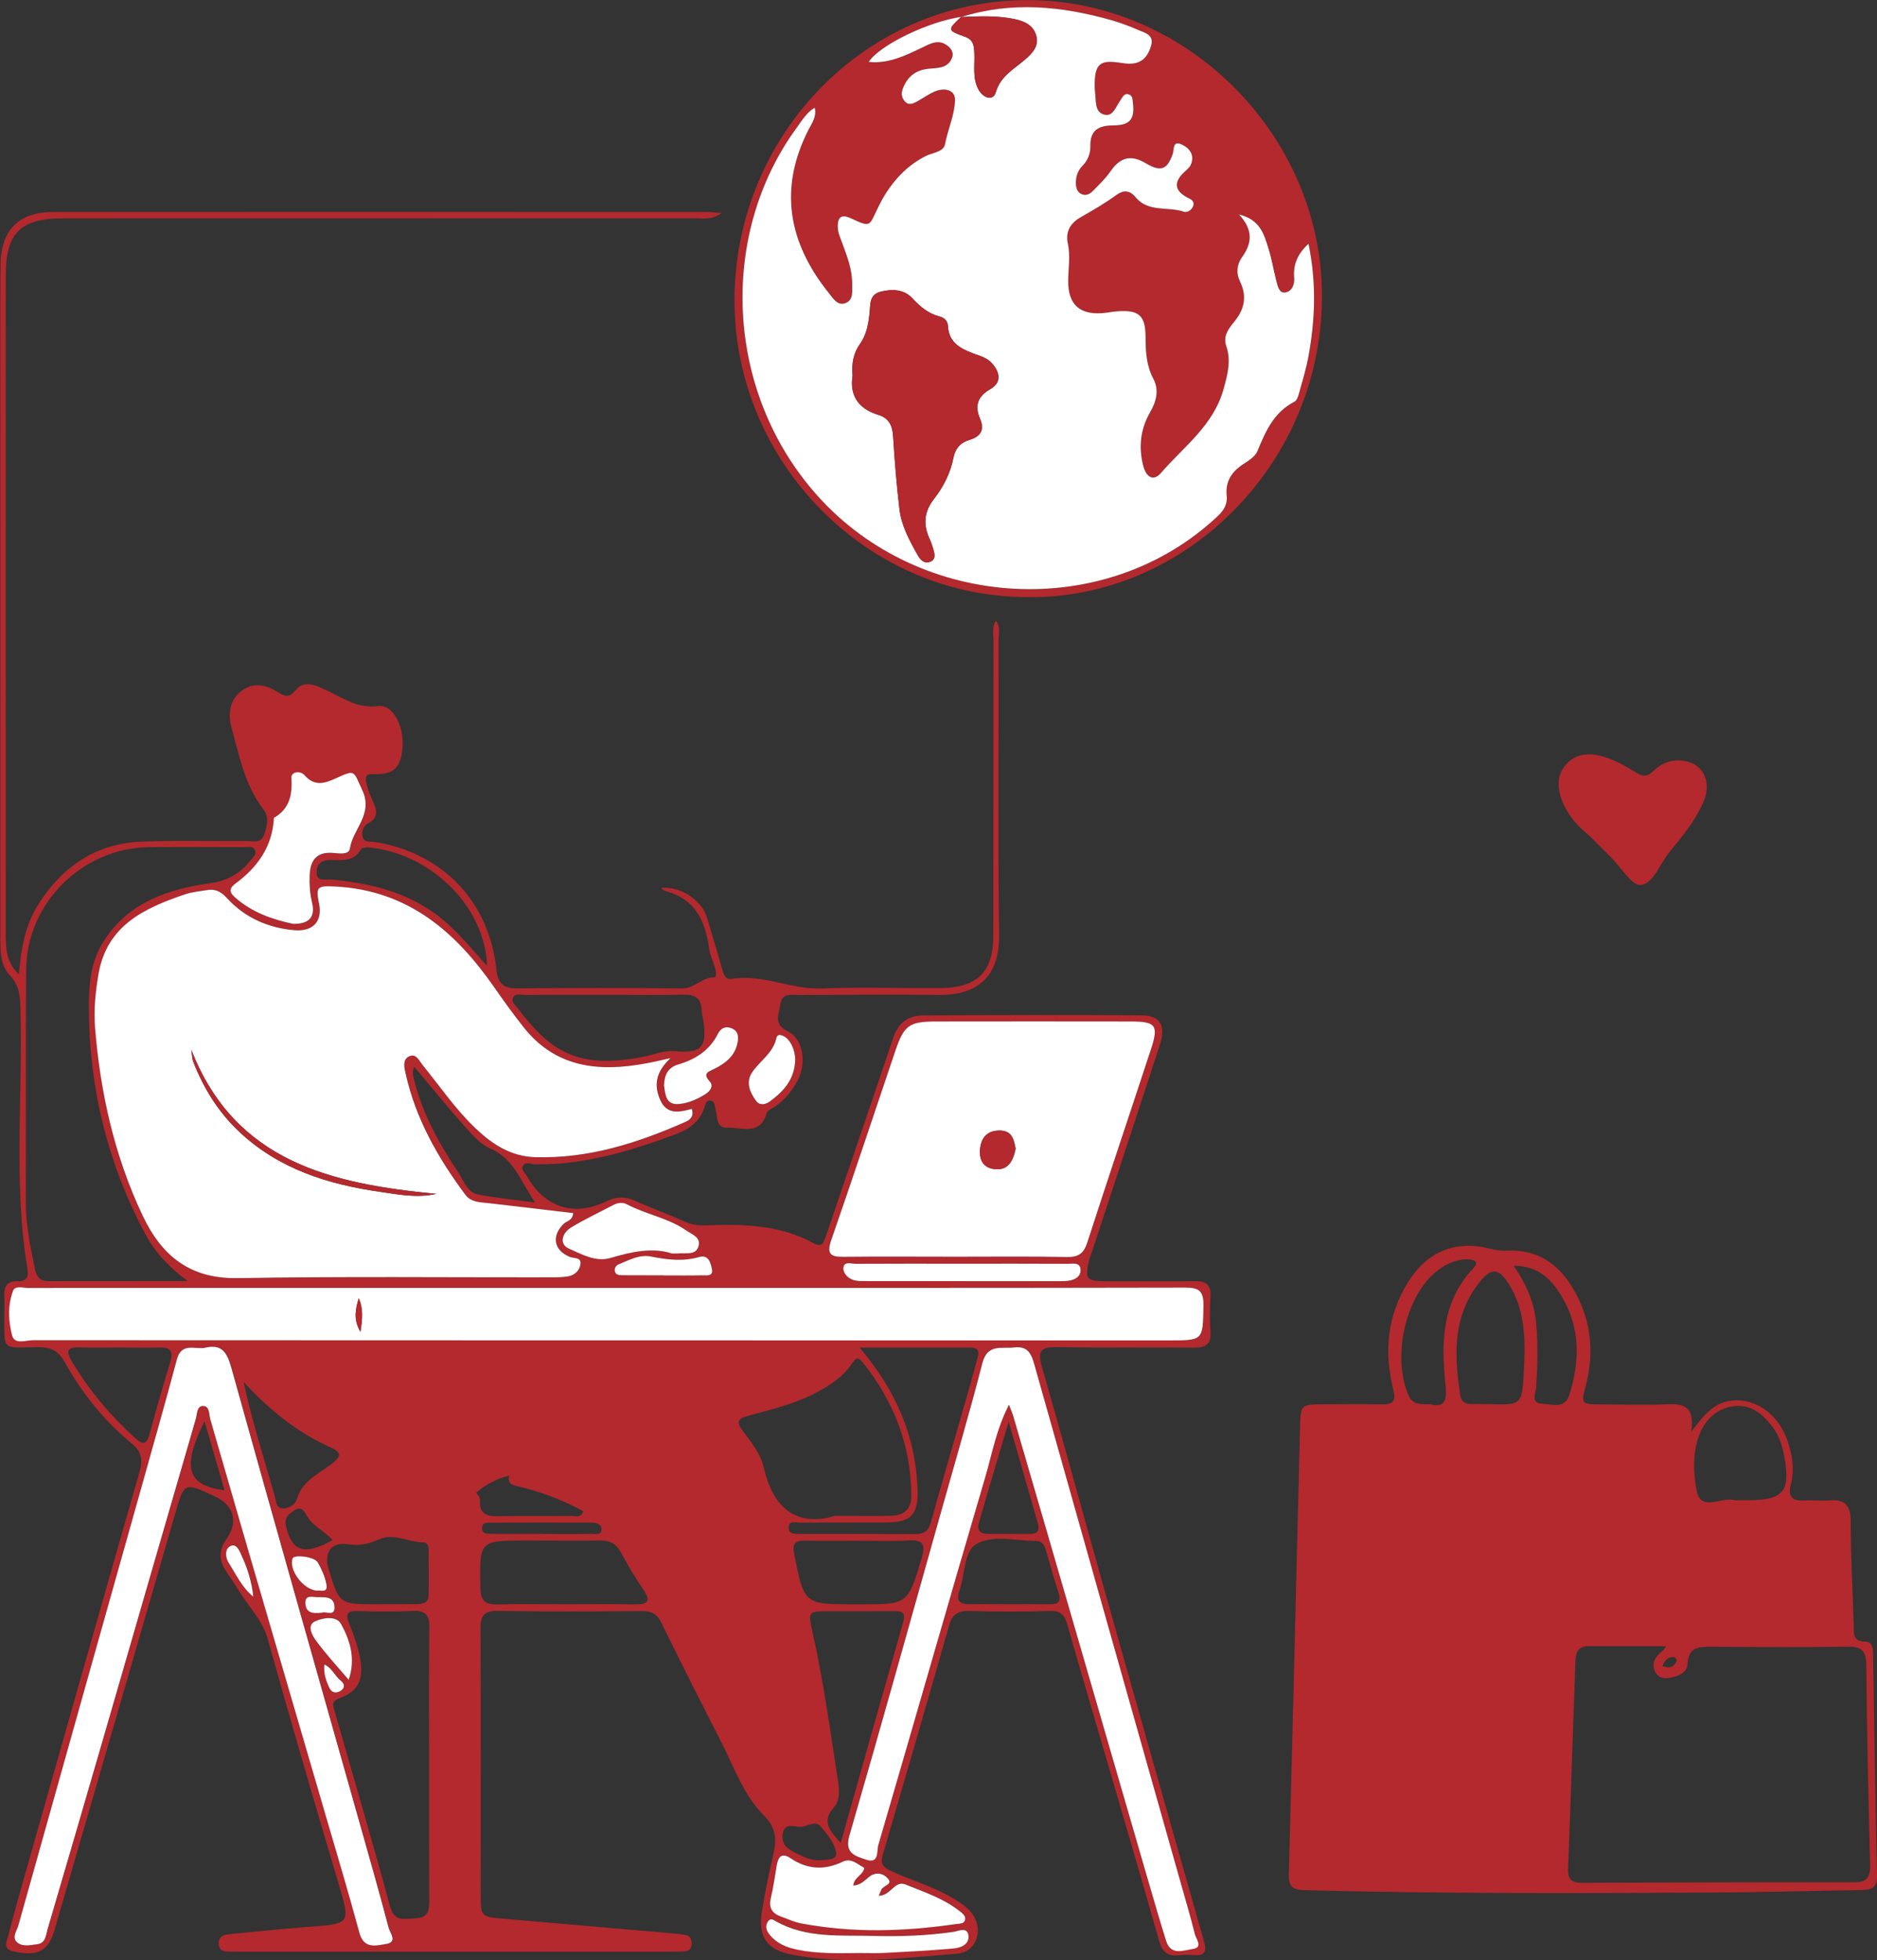 <?xml version="1.0" encoding="UTF-8" standalone="no"?>
<!-- Created with Inkscape (http://www.inkscape.org/) -->

<svg
   version="1.1"
   id="svg1"
   width="247.368"
   height="258.287"
   viewBox="0 0 247.368 258.287"
   xmlns="http://www.w3.org/2000/svg"
   xmlns:svg="http://www.w3.org/2000/svg">
  <rect x="0" y="0" width="247.368" height="258.287" fill="#333333" stroke="none"/>
  <defs
     id="defs1">
    <clipPath
       clipPathUnits="userSpaceOnUse"
       id="clipPath316">
      <path
         d="M 0,1376.541 H 1504.415 V 0 H 0 Z"
         transform="translate(-1029.344,-769.936)"
         id="path316" />
    </clipPath>
    <clipPath
       clipPathUnits="userSpaceOnUse"
       id="clipPath318">
      <path
         d="M 0,1376.541 H 1504.415 V 0 H 0 Z"
         transform="translate(-1009.474,-711.116)"
         id="path318" />
    </clipPath>
    <clipPath
       clipPathUnits="userSpaceOnUse"
       id="clipPath320">
      <path
         d="M 0,1376.541 H 1504.415 V 0 H 0 Z"
         transform="translate(-1009.124,-712.636)"
         id="path320" />
    </clipPath>
    <clipPath
       clipPathUnits="userSpaceOnUse"
       id="clipPath322">
      <path
         d="M 0,1376.541 H 1504.415 V 0 H 0 Z"
         transform="translate(-938.784,-744.616)"
         id="path322" />
    </clipPath>
    <clipPath
       clipPathUnits="userSpaceOnUse"
       id="clipPath324">
      <path
         d="M 0,1376.541 H 1504.415 V 0 H 0 Z"
         transform="translate(-947.474,-735.346)"
         id="path324" />
    </clipPath>
    <clipPath
       clipPathUnits="userSpaceOnUse"
       id="clipPath326">
      <path
         d="M 0,1376.541 H 1504.415 V 0 H 0 Z"
         transform="translate(-948.214,-736.396)"
         id="path326" />
    </clipPath>
    <clipPath
       clipPathUnits="userSpaceOnUse"
       id="clipPath328">
      <path
         d="M 0,1376.541 H 1504.415 V 0 H 0 Z"
         transform="translate(-946.814,-743.626)"
         id="path328" />
    </clipPath>
    <clipPath
       clipPathUnits="userSpaceOnUse"
       id="clipPath330">
      <path
         d="M 0,1376.541 H 1504.415 V 0 H 0 Z"
         transform="translate(-945.084,-745.206)"
         id="path330" />
    </clipPath>
    <clipPath
       clipPathUnits="userSpaceOnUse"
       id="clipPath332">
      <path
         d="M 0,1376.541 H 1504.415 V 0 H 0 Z"
         transform="translate(-951.934,-710.296)"
         id="path332" />
    </clipPath>
    <clipPath
       clipPathUnits="userSpaceOnUse"
       id="clipPath334">
      <path
         d="M 0,1376.541 H 1504.415 V 0 H 0 Z"
         transform="translate(-949.374,-770.786)"
         id="path334" />
    </clipPath>
    <clipPath
       clipPathUnits="userSpaceOnUse"
       id="clipPath336">
      <path
         d="M 0,1376.541 H 1504.415 V 0 H 0 Z"
         transform="translate(-1031.694,-709.806)"
         id="path336" />
    </clipPath>
    <clipPath
       clipPathUnits="userSpaceOnUse"
       id="clipPath338">
      <path
         d="M 0,1376.541 H 1504.415 V 0 H 0 Z"
         transform="translate(-986.654,-799.386)"
         id="path338" />
    </clipPath>
    <clipPath
       clipPathUnits="userSpaceOnUse"
       id="clipPath340">
      <path
         d="M 0,1376.541 H 1504.415 V 0 H 0 Z"
         transform="translate(-992.354,-797.786)"
         id="path340" />
    </clipPath>
    <clipPath
       clipPathUnits="userSpaceOnUse"
       id="clipPath342">
      <path
         d="M 0,1376.541 H 1504.415 V 0 H 0 Z"
         transform="translate(-1019.404,-775.836)"
         id="path342" />
    </clipPath>
    <clipPath
       clipPathUnits="userSpaceOnUse"
       id="clipPath344">
      <path
         d="M 0,1376.541 H 1504.415 V 0 H 0 Z"
         transform="translate(-1012.034,-786.866)"
         id="path344" />
    </clipPath>
    <clipPath
       clipPathUnits="userSpaceOnUse"
       id="clipPath346">
      <path
         d="M 0,1376.541 H 1504.415 V 0 H 0 Z"
         transform="translate(-983.104,-776.366)"
         id="path346" />
    </clipPath>
    <clipPath
       clipPathUnits="userSpaceOnUse"
       id="clipPath348">
      <path
         d="M 0,1376.541 H 1504.415 V 0 H 0 Z"
         transform="translate(-982.784,-779.216)"
         id="path348" />
    </clipPath>
    <clipPath
       clipPathUnits="userSpaceOnUse"
       id="clipPath350">
      <path
         d="M 0,1376.541 H 1504.415 V 0 H 0 Z"
         transform="translate(-948.334,-818.536)"
         id="path350" />
    </clipPath>
    <clipPath
       clipPathUnits="userSpaceOnUse"
       id="clipPath352">
      <path
         d="M 0,1376.541 H 1504.415 V 0 H 0 Z"
         transform="translate(-956.874,-784.416)"
         id="path352" />
    </clipPath>
    <clipPath
       clipPathUnits="userSpaceOnUse"
       id="clipPath354">
      <path
         d="M 0,1376.541 H 1504.415 V 0 H 0 Z"
         transform="translate(-1097.024,-716.386)"
         id="path354" />
    </clipPath>
    <clipPath
       clipPathUnits="userSpaceOnUse"
       id="clipPath356">
      <path
         d="M 0,1376.541 H 1504.415 V 0 H 0 Z"
         transform="translate(-1042.254,-863.886)"
         id="path356" />
    </clipPath>
    <clipPath
       clipPathUnits="userSpaceOnUse"
       id="clipPath358">
      <path
         d="M 0,1376.541 H 1504.415 V 0 H 0 Z"
         transform="translate(-1011.624,-863.936)"
         id="path358" />
    </clipPath>
    <clipPath
       clipPathUnits="userSpaceOnUse"
       id="clipPath360">
      <path
         d="M 0,1376.541 H 1504.415 V 0 H 0 Z"
         transform="translate(-1068.276,-826.51)"
         id="path360" />
    </clipPath>
    <clipPath
       clipPathUnits="userSpaceOnUse"
       id="clipPath362">
      <path
         d="M 0,1376.541 H 1504.415 V 0 H 0 Z"
         transform="translate(-1065.659,-828.479)"
         id="path362" />
    </clipPath>
    <clipPath
       clipPathUnits="userSpaceOnUse"
       id="clipPath364">
      <path
         d="M 0,1376.541 H 1504.415 V 0 H 0 Z"
         transform="translate(-956.874,-784.416)"
         id="path364" />
    </clipPath>
    <clipPath
       clipPathUnits="userSpaceOnUse"
       id="clipPath366">
      <path
         d="M 0,1376.541 H 1504.415 V 0 H 0 Z"
         transform="translate(-949.374,-770.786)"
         id="path366" />
    </clipPath>
    <clipPath
       clipPathUnits="userSpaceOnUse"
       id="clipPath368">
      <path
         d="M 0,1376.541 H 1504.415 V 0 H 0 Z"
         transform="translate(-1014.134,-788.886)"
         id="path368" />
    </clipPath>
    <clipPath
       clipPathUnits="userSpaceOnUse"
       id="clipPath370">
      <path
         d="M 0,1376.541 H 1504.415 V 0 H 0 Z"
         transform="translate(-1011.624,-863.936)"
         id="path370" />
    </clipPath>
    <clipPath
       clipPathUnits="userSpaceOnUse"
       id="clipPath372">
      <path
         d="M 0,1376.541 H 1504.415 V 0 H 0 Z"
         transform="translate(-1015.054,-896.506)"
         id="path372" />
    </clipPath>
  </defs>
  <g
     id="g1"
     transform="translate(-1218.332,-632.192)">
    <g
       id="g1162">
      <path
         id="path315"
         d="m 0,0 c -37.45,0 -74.89,0 -112.34,0.02 -0.71,0 -1.82,-0.47 -2.07,0.48 -0.37,1.43 -0.44,2.99 0.1,4.41 0.21,0.54 1.01,0.27 1.54,0.27 6.33,0.02 12.65,0.01 18.98,0.01 h 38.28 c 19.03,0 38.06,-0.01 57.09,0.03 1.35,0 1.82,-0.33 1.8,-1.75 C 3.32,0 3.39,0 0,0 m 1.04,-53.36 c 0.5,-1.76 1.02,-3.52 1.46,-5.29 0.12,-0.48 0.84,-1.33 -0.15,-1.48 -0.89,-0.12 -2.21,-0.73 -2.68,0.78 -0.65,2.06 -1.24,4.14 -1.85,6.21 -3.18,10.96 -6.36,21.92 -9.54,32.88 -1.24,4.26 -2.48,8.52 -3.72,12.77 -0.07,0.26 -0.19,0.51 -0.43,1.15 -1.29,-2.52 -1.67,-4.89 -2.34,-7.14 -3.57,-12.12 -7.03,-24.26 -10.58,-36.39 -0.17,-0.56 0.12,-1.9 -1.21,-1.44 -1,0.35 -2.17,0.58 -1.65,2.37 3.12,10.75 6.12,21.53 9.15,32.3 1.35,4.8 2.76,9.58 4,14.41 0.51,1.95 1.89,1.4 3.14,1.55 1.33,0.16 1.69,-0.6 1.99,-1.66 4.79,-17.02 9.6,-34.02 14.41,-51.02 M -18.84,-18 c 0.92,3.17 1.86,6.33 2.94,9.96 1.05,-3.66 1.96,-6.84 2.88,-10.01 0.19,-0.68 0.04,-1.08 -0.75,-1.07 -1.38,0 -2.77,0 -4.15,-0.01 -0.79,0 -1.15,0.35 -0.92,1.13 m 7.07,-8.08 c -1.39,0.01 -2.77,0 -4.16,0 -1.27,0 -2.55,0.02 -3.82,0 -0.95,-0.02 -1.37,0.32 -1.03,1.3 0.05,0.15 0.09,0.32 0.14,0.48 0.42,1.47 0.38,3.56 1.59,4.2 1.69,0.91 3.89,0.28 5.88,0.28 0.61,0 0.82,-0.47 0.97,-0.98 0.4,-1.38 0.77,-2.77 1.23,-4.13 0.28,-0.84 0.01,-1.15 -0.8,-1.15 m -16.04,-27.13 c 0.47,-0.55 -0.48,-0.66 -0.67,-1.06 -0.07,-0.14 -0.12,-0.29 -0.26,-0.61 1.21,0.01 1.56,1.54 2.63,1.12 1.84,-0.74 3.74,-1.37 5.33,-2.61 0.28,-0.22 0.7,-0.49 0.56,-0.93 -0.11,-0.37 -0.54,-0.33 -0.85,-0.37 -5.12,-0.75 -10.24,-0.91 -15.35,0.06 -0.7,0.13 -1.36,0.45 -2.03,0.69 -0.87,0.32 -1.18,0.89 -0.96,1.82 0.26,1.07 0.4,2.17 0.59,3.26 0.15,0.82 0.49,1.25 1.35,0.68 1.65,-1.12 3.36,-1.23 5.17,-0.35 0.83,0.4 1.45,-0.25 2.13,-0.61 -0.1,-0.73 -1.01,-0.9 -1.09,-1.75 0.68,0.03 1.1,0.47 1.53,0.83 0.72,0.6 1.48,0.36 1.92,-0.17 m 7.94,-5.61 c 0.1,-0.86 -0.75,-1.21 -1.48,-1.27 -2.27,-0.2 -4.54,-0.32 -6.81,-0.44 -0.83,-0.04 -1.67,-0.01 -2.5,-0.01 -2.05,-0.02 -4.1,-0.09 -6.13,0.33 -1.12,0.23 -2.12,0.65 -2.82,1.59 -0.28,0.38 -0.37,0.82 -0.05,1.24 0.24,0.32 0.52,0.11 0.73,-0.01 3.07,-1.74 6.47,-1.36 9.77,-1.46 2.59,-0.07 5.21,0.03 7.8,0.4 0.51,0.08 1.38,0.54 1.49,-0.37 m -5.24,39.68 c -3.77,0.02 -7.53,0 -11.3,0.01 -0.52,0.01 -1.3,-0.11 -1.24,0.69 0.04,0.69 0.79,0.41 1.22,0.42 2.77,0.03 5.54,0.01 8.31,0.02 2.63,0.01 3.31,0.75 3.2,3.43 -0.2,5.11 -2.08,9.56 -5.72,13.86 3.95,0 7.47,0.01 10.98,0 1.07,-0.01 0.74,-0.78 0.6,-1.31 -0.51,-1.93 -1.07,-3.84 -1.62,-5.75 -0.97,-3.4 -1.97,-6.8 -2.91,-10.21 -0.23,-0.86 -0.68,-1.16 -1.52,-1.16 m -5.51,-6.95 h -0.49 c -5.03,0 -5.01,0 -6,5 -0.2,0.99 0.12,1.31 1.06,1.3 1.77,-0.03 3.54,-0.01 5.31,-0.01 1.67,0 3.33,-0.07 4.99,0.03 1.5,0.09 1.61,-0.53 1.24,-1.76 -1.35,-4.55 -1.33,-4.56 -6.11,-4.56 m -2.35,-24.49 c 0.14,-0.89 -0.99,-0.7 -1.4,-0.8 -1.06,-0.08 -1.73,0.31 -2.44,0.64 -0.85,0.41 -1.61,0.86 -1.43,1.96 0.2,1.23 1.23,0.62 1.88,0.7 0.62,0.07 1.36,0.66 1.88,0.03 0.63,-0.76 1.37,-1.62 1.51,-2.53 m -0.23,4.4 c 0.56,0.63 0.59,1.51 0.46,2.37 -0.77,5.03 -1.45,10.07 -2.57,15.05 -0.43,1.93 -0.4,1.99 1.5,1.99 2.22,0.01 4.43,-0.01 6.64,0.01 0.83,0.01 1.08,-0.24 0.84,-1.09 -2.05,-7.16 -4.07,-14.34 -6.18,-21.82 -1.11,1.23 -1.89,2.13 -0.69,3.49 m -6.91,33.62 c -0.29,1.29 -1.22,2.49 -2.05,3.58 -0.82,1.09 -0.37,1.29 0.66,1.57 2.18,0.6 4.39,1.11 6.44,2.18 1.45,0.75 2.79,1.61 3.7,2.99 0.42,0.64 0.67,0.53 1.07,0.02 3.06,-3.86 4.75,-8.2 4.76,-13.16 0,-1.35 -0.74,-1.92 -1.96,-1.95 -1.61,-0.04 -3.21,-0.01 -5.58,-0.01 -3.46,-1.04 -6.06,0.38 -7.04,4.78 M -53,-26.09 c -2.27,0.04 -4.54,0.01 -6.81,0.01 -2.21,0 -4.43,0.04 -6.64,-0.02 -1.19,-0.03 -1.65,0.35 -1.68,1.6 -0.09,4.72 -0.13,4.72 4.52,4.72 2.44,0 4.87,-0.02 7.31,0 0.92,0.01 1.57,-0.28 2.03,-1.12 0.69,-1.27 1.41,-2.51 2.23,-3.7 0.94,-1.38 0.25,-1.51 -0.96,-1.49 m -4.27,8.08 c 0.5,0 1.14,-0.07 1.11,-0.7 -0.03,-0.59 -0.69,-0.4 -1.08,-0.41 -1.6,-0.03 -3.21,-0.01 -4.81,-0.01 v 0.01 c -1.66,0 -3.32,-0.01 -4.98,0 -0.42,0.01 -0.98,-0.03 -0.93,0.63 0.04,0.55 0.54,0.47 0.91,0.47 3.26,0.02 6.52,0.02 9.78,0.01 m -11.35,2.96 c 0.02,0.01 0.04,0.02 0.06,0.03 0.01,-0.01 0.01,-0.02 0.02,-0.03 0.95,0.82 2.03,1.39 3.26,1.68 0,0.01 0.01,0.02 0.01,0.03 0,0 0.67,-0.03 0.04,0 -0.01,-0.01 -0.01,-0.01 -0.02,-0.02 -0.01,0 -0.02,0 -0.03,-0.01 -0.24,-0.9 0.46,-0.94 1.03,-1.09 2.2,-0.54 4.3,-1.33 6.29,-2.42 -0.22,-0.7 -0.75,-0.47 -1.12,-0.47 -2.37,-0.03 -4.75,0.03 -7.12,-0.03 -1.23,-0.04 -2.09,0.15 -1.96,1.66 0.02,0.21 -0.24,0.45 -0.38,0.67 h -0.08 m -4.58,-26.77 c 0,-4.5 -0.01,-8.99 0.01,-13.48 0.01,-0.96 -0.05,-1.78 -1.33,-1.82 -1.07,-0.03 -2.1,-0.45 -2.55,1.2 -1.77,6.52 -3.67,13 -5.54,19.49 -0.17,0.6 -0.06,0.82 0.58,1.07 1.78,0.67 2.33,1.76 2.06,3.64 -0.2,1.33 -0.67,2.57 -1.16,3.81 -0.35,0.86 -0.13,1.19 0.83,1.16 1.83,-0.05 3.66,-0.08 5.49,0.01 1.24,0.06 1.65,-0.37 1.63,-1.61 -0.05,-4.49 -0.02,-8.98 -0.02,-13.47 m -9.69,29.57 c -1.29,-0.97 -2.88,-1.66 -3.39,-3.46 -0.15,-0.52 -0.84,-0.96 -1.48,-0.89 -0.59,0.08 -0.57,0.75 -0.69,1.2 -1.08,3.76 -2.27,7.47 -3.09,11.29 -0.01,0.01 -0.01,0.01 -0.02,0.02 0,0.01 0.01,0.02 0.01,0.02 0,-0.01 0.01,-0.03 0.01,-0.04 2.47,-2.68 5.26,-4.98 8.63,-6.48 1.21,-0.54 0.91,-0.99 0.02,-1.66 m -0.26,-10.28 c -0.47,1.58 0.3,2.64 1.94,2.38 1.11,-0.18 2.04,0.03 3.02,0.47 1.53,0.69 2.99,-0.3 4.5,-0.29 0.28,0 0.44,-0.34 0.44,-0.63 0.01,-1.55 0.03,-3.09 0,-4.64 -0.01,-0.74 -0.61,-0.82 -1.19,-0.83 -1.05,-0.01 -2.1,0 -3.15,0 v -0.01 h -0.82 c -3.67,0 -3.67,0 -4.74,3.55 m -1.18,-2.84 c 0.73,-0.04 1.73,0.17 1.8,-0.94 0.06,-1.03 -0.89,-0.43 -1.22,-0.59 -0.91,-0.12 -1.63,-0.05 -1.66,0.95 -0.03,0.8 0.64,0.6 1.08,0.58 m -3.01,6.98 c -0.21,0.88 0.26,1.22 0.82,1.59 0.74,0.48 1,-0.15 1.27,-0.6 0.59,-0.98 1.68,-1.41 2.51,-2.34 -2.8,-1.55 -4.02,-1.13 -4.6,1.35 m 0.67,-3.15 c 0.16,0.41 2.15,0.17 2.48,-0.39 0.38,-0.65 0.7,-1.39 0.85,-2.12 0.22,-1.01 -0.63,-0.58 -0.92,-0.68 -1.41,0.1 -2.82,2.11 -2.41,3.19 m 2.29,-8.1 c -0.36,0.49 -0.91,1.48 -0.09,1.87 0.77,0.36 2.12,0.61 2.6,-0.27 0.87,-1.61 1.46,-3.4 0.74,-5.5 -1.09,1.29 -2.26,2.54 -3.25,3.9 m 0.82,-2.38 -0.05,0.07 0.08,-0.04 v -0.04 c 0.74,-0.32 1.02,-1.12 1.61,-1.59 0.34,-0.27 0.48,-0.65 0.05,-0.97 -0.42,-0.31 -0.91,-0.26 -1.14,0.2 -0.36,0.73 -0.63,1.52 -0.52,2.36 -0.01,0 -0.02,0.01 -0.03,0.01 m 6.15,-27.62 c -0.97,-0.15 -2.21,-0.56 -2.66,1.1 -1.08,4 -2.28,7.98 -3.44,11.96 -2.5,8.56 -5,17.12 -7.5,25.67 -1.27,4.36 -2.52,8.73 -3.79,13.09 -0.15,0.5 -0.06,1.32 -0.68,1.35 -0.69,0.04 -0.62,-0.79 -0.77,-1.29 -3.01,-10.36 -6.01,-20.73 -9.01,-31.1 -1.87,-6.43 -3.74,-12.87 -5.63,-19.29 -0.18,-0.59 -0.17,-1.42 -1.05,-1.52 -0.65,-0.08 -1.41,-0.27 -1.94,0.16 -0.6,0.49 -0.06,1.15 0.09,1.69 4.03,14.39 8.08,28.78 12.13,43.17 1.19,4.26 2.41,8.52 3.55,12.8 0.44,1.64 1.72,1 2.68,1.12 1.77,0.45 2.28,-0.44 2.71,-2 4.23,-15.2 8.55,-30.38 12.84,-45.56 0.92,-3.25 1.84,-6.5 2.7,-9.76 0.14,-0.52 0.91,-1.4 -0.23,-1.59 m -13.15,34.28 v 0.04 c -1.13,0.91 -1.71,2.22 -2.46,3.39 -0.29,0.47 -0.39,1.35 0.23,1.62 0.61,0.26 0.89,-0.55 1.09,-0.98 0.59,-1.27 1,-2.61 1.14,-4.03 l 0.02,-0.02 z m -4.84,17.37 c 0.73,-2.51 1.35,-4.65 1.98,-6.84 -3.71,0.52 -4.26,2.23 -1.98,6.84 m -6.84,-1.68 c -2.46,2.24 -4.6,4.75 -6.29,7.62 -0.56,0.95 -0.5,1.39 0.72,1.36 1.33,-0.05 2.65,-0.01 3.98,-0.01 1.32,-0.01 2.65,-0.04 3.97,0 1.05,0.03 1.4,-0.34 1.08,-1.39 -0.72,-2.37 -1.41,-4.75 -2.05,-7.15 -0.27,-1.03 -0.64,-1.14 -1.41,-0.43 m -10.83,23.3 c 0.03,7.66 -0.02,15.31 0.03,22.97 0.04,6.65 5.59,12.12 12.25,12.16 3.11,0.02 6.21,0.01 9.32,0 0.37,0 0.84,0.14 1.05,-0.29 0.2,-0.42 -0.18,-0.71 -0.41,-1 -1.03,-1.3 -2.24,-2.03 -4.02,-2.28 -4.3,-0.6 -8.33,-1.98 -10.72,-6.07 -1.16,-1.99 -1.29,-4.26 -1.27,-6.46 0.06,-7.83 1.89,-15.25 5.59,-22.17 0.98,-1.82 2.39,-3.3 4.17,-4.62 -4.59,0 -9.19,0 -13.78,-0.01 -0.84,0 -1.15,0.44 -1.31,1.2 -0.44,2.17 -0.91,4.33 -0.9,6.57 m 24.55,38.01 c 1.56,0.9 1.83,2.28 1.73,3.96 -0.04,0.6 0.87,0.74 1.3,0.25 0.98,-1.12 1.96,-0.82 3.1,-0.3 1.97,0.91 1.71,0.73 2.6,-1.16 1.13,-2.4 -0.94,-3.85 -1.22,-5.79 -0.09,-0.63 -1.06,-0.48 -1.63,-0.43 -1.69,0.15 -2.3,-0.75 -2.35,-2.26 -0.03,-0.89 0.03,-1.76 0.24,-2.64 0.34,-1.42 -0.27,-2.13 -1.86,-2.11 -2.02,0.42 -4.09,1.12 -5.81,2.66 -0.6,0.54 -0.43,0.94 0.1,1.33 2.21,1.62 3.65,3.68 3.8,6.49 m 9.32,-2.91 c 5.87,-0.51 11.51,-5.59 11.73,-11.7 -1.76,1.92 -3.27,3.86 -5.32,5.29 -3.07,2.14 -6.52,2.91 -10.14,3.24 -0.53,0.05 -1.39,-0.26 -1.39,0.71 0,0.87 0.56,1.24 1.43,1.22 1.09,-0.01 2.25,-0.19 2.94,1.04 0.09,0.16 0.5,0.22 0.75,0.2 m 15.38,-17.8 c 3.17,-4 7.43,-4.41 12.04,-3.56 0.69,0.12 1.38,0.29 2.47,0.53 -1.49,-1.39 -1.66,-2.71 -1.01,-4.16 0.67,-1.48 1.92,-1.18 3.11,-0.86 0.25,-0.77 -0.21,-1.1 -0.62,-1.28 -4.75,-2.1 -9.63,-3.66 -14.91,-3.49 -2.36,0.08 -4.19,1.27 -5.84,2.84 -1.98,1.88 -3.51,4.13 -5.22,6.24 -0.35,0.42 -0.66,1.25 -1.4,0.86 -0.63,-0.34 -0.43,-1.12 -0.3,-1.68 0.99,-4.47 3.2,-8.34 5.9,-11.97 0.6,-0.81 1.56,-0.74 2.43,-0.85 2.74,-0.32 5.48,-0.65 8.24,-0.97 -0.08,-0.76 -0.64,-0.77 -0.93,-1.05 -1.25,-1.2 -1,-2.63 0.59,-3.28 0.42,-0.17 1.17,0 1.05,-0.75 -0.1,-0.63 -0.6,-1.08 -1.25,-1.18 -0.55,-0.09 -1.11,-0.09 -1.66,-0.09 -10.32,-0.01 -20.64,0.1 -30.95,-0.08 -4.75,-0.08 -7.53,2.19 -9.43,6.2 -2.79,5.9 -4.18,12.13 -4.7,18.59 -0.14,1.78 0.05,3.55 0.35,5.3 0.84,4.8 4.55,6.49 8.55,7.85 0.67,0.23 1.41,0.29 2.12,0.41 0.81,0.14 1.37,-0.07 2,-0.76 1.78,-1.96 4.12,-2.99 6.74,-3.2 1.85,-0.14 2.75,0.94 2.38,2.67 -0.34,1.65 -0.14,1.74 1.63,1.65 7.11,-0.37 11.84,-4.41 15.67,-9.92 0.95,-1.36 1.92,-2.71 2.95,-4.01 m -1.03,3.03 c 0.24,0.35 0.72,0.19 1.1,0.19 2.66,0.01 5.32,0.01 7.98,0.01 2.55,0 5.11,-0.04 7.66,0.01 1.12,0.03 1.82,-0.27 1.85,-1.52 0.01,-0.38 0.14,-0.76 0.19,-1.14 0.34,-2.57 -0.23,-3.15 -2.87,-2.92 -1.03,0.09 -1.96,-0.32 -2.93,-0.52 -6.66,-1.37 -9.38,0.56 -12.55,4.74 -0.23,0.31 -0.75,0.68 -0.43,1.15 m 20.21,-3.67 c 0.27,0.55 0.75,0.81 1.37,0.55 0.64,-0.26 0.69,-0.83 0.58,-1.39 -0.24,-1.33 -1.18,-2.06 -2.31,-2.62 -0.54,-0.27 -1.2,-0.42 -0.44,-1.25 0.4,-0.43 0.06,-0.92 -0.41,-1.23 -0.8,-0.51 -1.68,-0.9 -2.6,-0.99 -1.36,-0.14 -1.38,0.96 -1.51,1.82 0.03,1.04 0.36,1.77 1.38,2.08 1.69,0.5 3.11,1.37 3.94,3.03 M -62.72,13.63 c -2.1,0.29 -3.89,0.45 -5.65,0.8 -1.08,0.21 -1.39,1.35 -1.93,2.16 -1.88,2.81 -3.52,5.74 -4.35,9.05 -0.11,0.42 -0.27,0.84 -0.02,1.41 1.7,-2.02 3.31,-4.01 5.02,-5.93 0.73,-0.82 1.53,-1.73 2.49,-2.15 2.34,-1 2.99,-3.21 4.44,-5.34 m 7.8,-0.22 c 0.41,0.21 0.9,0.25 1.29,0.04 1.9,-1.01 4.1,-1.35 5.89,-2.6 0.56,-0.39 1.46,-0.66 1.18,-1.57 -0.27,-0.87 -1.18,-0.62 -1.86,-0.68 -0.17,-0.02 -0.33,-0.01 -0.77,-0.01 -1.89,0.62 -3.97,0.18 -6.05,-0.44 -1.5,-0.44 -2.84,0.37 -4.09,0.9 -1.04,0.44 -0.73,1.56 0.18,2.11 1.36,0.82 2.81,1.51 4.23,2.25 m 9.69,-6.33 c 0.18,-0.82 -0.58,-0.63 -1.01,-0.65 -1.28,-0.03 -2.55,-0.01 -3.82,-0.01 v 0.01 c -1.33,0 -2.66,0 -3.99,0.01 -0.32,0.01 -0.71,0 -0.78,0.43 -0.04,0.31 0.14,0.55 0.41,0.66 1.02,0.41 2.02,0.99 3.17,0.76 1.59,-0.32 3.15,-0.51 4.76,-0.05 0.94,0.27 1.13,-0.58 1.26,-1.16 M -9.94,5.9 c -0.27,-0.04 -0.55,-0.04 -0.83,-0.05 -6.44,0 -12.87,0 -19.31,0.01 -0.38,0 -0.79,-0.01 -1.15,0.1 -0.57,0.18 -1.05,0.69 -1.01,1.2 0.06,0.7 0.8,0.4 1.24,0.41 3.49,0.02 6.99,0.01 10.48,0.01 3.5,0 6.99,0.01 10.49,-0.01 0.46,0 1.15,0.17 1.23,-0.5 C -8.71,6.36 -9.27,6.01 -9.94,5.9 m -23.49,4.03 c 2.16,6.22 4.23,12.48 6.34,18.72 0.85,2.49 1.36,2.86 3.97,2.87 6.43,0.01 12.87,0.01 19.3,0 2.49,0 2.77,-0.38 1.99,-2.75 C -3.92,22.4 -6.06,16.05 -8.12,9.68 -8.47,8.59 -8.99,8.22 -10.13,8.24 c -3.66,0.07 -7.32,0.03 -10.98,0.03 -3.72,0 -7.43,0.03 -11.15,-0.01 -1.32,-0.02 -1.63,0.35 -1.17,1.67 m -7.85,16.52 c 0.76,1.17 2.1,1.91 2.43,3.45 0.11,0.52 0.77,0.22 1.09,-0.11 0.56,-0.59 0.71,-1.35 0.77,-1.94 -0.03,-2.06 -1.16,-3.24 -2.53,-4.25 -0.42,-0.3 -0.99,-0.42 -1.35,0.08 -0.61,0.83 -1.02,1.81 -0.41,2.77 M 2.49,5.86 C -0.39,5.82 -3.28,5.85 -6.16,5.85 -8.27,5.86 -8.38,6 -7.93,8.01 c 0.06,0.27 0.19,0.52 0.28,0.79 2.23,6.78 4.46,13.57 6.68,20.36 0.64,1.94 0.09,2.96 -1.77,2.97 -7.22,0.05 -14.43,0.03 -21.64,-0.01 -1.47,-0.01 -2.45,-0.74 -2.94,-2.22 -2.18,-6.52 -4.42,-13.01 -6.63,-19.52 -0.21,-0.6 -0.34,-1.26 -1.22,-0.78 -3.25,1.78 -6.77,1.91 -10.35,1.78 -0.77,-0.03 -1.53,-0.02 -2.28,0.31 -1.67,0.75 -3.39,1.37 -5.06,2.12 -0.99,0.45 -1.87,0.4 -2.85,-0.08 -3.18,-1.53 -6.1,-0.58 -7.82,2.51 -0.18,0.32 -0.62,0.64 -0.39,1.02 0.29,0.47 0.8,0.14 1.22,0.14 0.77,0.01 1.55,0.01 2.32,0.07 4.01,0.34 7.81,1.5 11.56,2.91 1.35,0.5 2.33,1.22 2.82,2.58 0.12,0.33 0.15,0.86 0.7,0.73 0.39,-0.09 0.32,-0.53 0.41,-0.84 0.23,-0.73 -0.01,-1.88 1.22,-1.83 1.39,0.06 3.2,-0.82 3.84,1.44 0.08,0.3 0.58,0.48 0.9,0.7 0.88,0.62 1.55,1.43 2.07,2.35 1.03,1.78 0.71,4.26 -0.89,5.05 -1.49,0.73 -0.83,1.72 -0.72,2.67 0.14,1.14 1.09,0.91 1.82,0.91 4.61,0.02 9.21,0.05 13.82,0.01 4.14,-0.05 6.04,2.09 5.98,5.93 -0.13,9.77 -0.03,19.53 -0.05,29.3 0,0.57 0.21,1.19 -0.27,1.74 -0.41,-0.64 -0.23,-1.32 -0.23,-1.96 -0.01,-9.71 0,-19.42 -0.02,-29.13 0,-3.6 -1.56,-5.16 -5.18,-5.2 -3.93,-0.03 -7.88,0.11 -11.81,-0.04 -3.03,-0.12 -5.83,1.46 -8.89,0.94 -0.59,-0.1 -0.78,0.44 -0.93,0.97 -0.47,1.71 -1,3.4 -1.5,5.1 -0.49,1.65 -2.52,3.1 -4.51,2.93 0.09,-0.2 0.31,-0.28 0.53,-0.34 2.8,-0.79 3.81,-2.92 4.18,-5.56 0.09,-0.7 0.41,-1.38 0.61,-2.07 0.09,-0.31 0.18,-0.88 -0.12,-0.88 -1.21,0.01 -1.93,-1.11 -3.18,-1.09 -5.44,0.07 -10.87,0.05 -16.31,0.01 -1.33,-0.01 -1.87,0.5 -2.01,1.81 -0.7,6.78 -5.34,11.61 -12.09,12.67 -0.41,0.06 -0.97,-0.1 -1.13,0.47 -0.14,0.52 0.03,1.09 0.48,1.33 1.22,0.63 0.87,1.45 0.45,2.36 -0.25,0.55 -0.44,1.13 -0.59,1.72 -0.14,0.6 0.04,0.86 0.79,0.82 1.92,-0.08 2.64,0.65 2.8,2.6 0.17,2.14 -0.94,4.32 -2.42,4.12 -1.99,-0.26 -3.35,0.74 -4.94,1.49 -0.97,0.45 -2.27,1.19 -3.16,0.13 -0.67,-0.8 -1.06,-0.71 -1.74,-0.28 -1.14,0.73 -2.41,1.06 -3.57,0.23 -1.28,-0.91 -1.45,-2.34 -1.06,-3.76 0.76,-2.76 1.3,-5.62 3.11,-7.98 0.61,-0.79 0.4,-1.68 0.1,-2.54 -0.31,-0.9 -1.08,-0.63 -1.7,-0.63 -3.44,-0.03 -6.88,0.07 -10.32,-0.05 -4.57,-0.15 -7.93,-2.45 -10.34,-6.26 -1.29,-2.04 -1.67,-4.34 -1.89,-6.87 -1.34,1.32 -1.3,2.77 -1.3,4.21 0,21.64 -0.01,43.28 0,64.92 0,4.13 1.47,5.6 5.62,5.6 20.86,0 41.72,0 62.58,0.01 0.74,0 1.53,-0.21 2.6,0.52 -0.8,0.05 -1.24,0.1 -1.67,0.1 -21.47,0.01 -42.94,0.01 -64.42,0 -3.44,0 -5.2,-1.79 -5.22,-5.28 -0.04,-4.83 -0.02,-9.65 -0.02,-14.48 0,-17.26 0.01,-34.51 0,-51.77 0,-1.4 -0.05,-2.89 0.95,-3.94 0.92,-0.97 0.99,-1.98 1.03,-3.17 0.27,-8.64 -0.73,-17.31 0.71,-25.91 0.14,-0.8 -0.21,-1.16 -0.98,-1.14 -1.15,0.04 -1.39,-0.64 -1.32,-1.61 0.04,-0.55 0,-1.11 0,-1.66 0.02,-3.68 -0.34,-3.29 3.32,-3.25 1.24,0.01 1.99,-0.3 2.64,-1.46 1.71,-3.07 3.9,-5.81 6.63,-8.05 1.04,-0.86 1.11,-1.67 0.76,-2.88 -3.68,-12.83 -7.32,-25.68 -10.96,-38.52 -0.7,-2.45 -1.39,-4.9 -2.03,-7.37 -0.13,-0.5 -0.52,-1.2 0.5,-1.43 2.58,-0.58 3.61,0.03 4.25,2.59 0.06,0.22 0.12,0.43 0.18,0.64 3.86,13.3 7.73,26.6 11.57,39.91 0.94,3.25 0.89,3.26 3.98,1.81 1.87,-0.87 2.32,-2.53 1.11,-4.23 -0.69,-0.97 -0.76,-1.94 -0.15,-2.94 0.47,-0.76 0.99,-1.48 1.45,-2.23 0.94,-1.55 2.27,-2.8 2.79,-4.67 2.25,-8.06 4.6,-16.09 6.98,-24.1 1.21,-4.1 1.28,-4.06 -2.98,-4.37 -2.6,-0.19 -5.19,-0.47 -7.78,-0.72 -0.59,-0.06 -1.11,-0.23 -1.06,-0.99 0.05,-0.71 0.57,-0.72 1.08,-0.73 0.28,-0.01 0.56,-0.01 0.84,-0.01 h 42.94 c 0.39,0 0.78,0.01 1.16,0.03 0.45,0.03 0.72,0.24 0.73,0.72 0.02,0.44 -0.11,0.79 -0.56,0.89 -0.43,0.09 -0.88,0.13 -1.32,0.17 -5.58,0.49 -11.16,0.97 -16.74,1.45 -2.22,0.19 -2.23,0.19 -2.23,2.48 0,8.71 0.03,17.42 -0.02,26.13 -0.01,1.34 0.32,1.84 1.75,1.82 4.72,-0.09 9.44,-0.06 14.15,-0.02 0.94,0.01 1.53,-0.22 1.96,-1.12 1.98,-4.02 4,-8.03 6.04,-12.03 1.23,-2.41 2.14,-5.07 4.07,-7 1.25,-1.24 1.33,-2.37 0.99,-3.85 -0.44,-1.89 -0.83,-3.79 -1.14,-5.7 -0.41,-2.54 0.53,-3.82 3.04,-4.28 5.42,-1.01 10.84,-0.33 16.25,0.11 1.98,0.17 2.69,2.45 1.43,4.05 -0.49,0.62 -1.15,1.02 -1.82,1.43 -1.92,1.15 -4.07,1.75 -6.08,2.67 -0.78,0.36 -1.14,0.68 -0.87,1.61 2.21,7.55 4.4,15.1 6.55,22.67 0.31,1.09 0.86,1.48 2,1.45 2.66,-0.08 5.33,-0.08 7.99,0 1.04,0.03 1.43,-0.37 1.7,-1.32 1.44,-5.06 2.94,-10.11 4.41,-15.16 1.57,-5.38 3.15,-10.74 4.67,-16.13 0.31,-1.12 0.86,-1.57 2,-1.42 0.49,0.07 1,0.04 1.49,0.01 1.07,-0.08 1.21,0.43 0.96,1.32 -3.27,11.5 -6.53,23 -9.78,34.51 -2.1,7.45 -4.13,14.93 -6.27,22.38 -0.44,1.54 -0.05,1.91 1.48,1.89 4.54,-0.08 9.09,-0.01 13.64,-0.05 1.14,-0.01 1.63,0.37 1.56,1.54 -0.07,1.16 -0.08,2.34 0,3.5 0.08,1.19 -0.46,1.54 -1.56,1.53"
         style="fill:#b3292d;fill-opacity:1;fill-rule:nonzero;stroke:none"
         transform="matrix(1.333,0,0,-1.333,1372.459,808.806)"
         clip-path="url(#clipPath316)" />
      <path
         id="path317"
         d="m 0,0 c 0.1,-0.86 -0.75,-1.21 -1.48,-1.27 -2.27,-0.2 -4.54,-0.32 -6.81,-0.44 -0.83,-0.04 -1.67,-0.01 -2.5,-0.01 -2.05,-0.02 -4.1,-0.09 -6.13,0.33 -1.12,0.23 -2.12,0.65 -2.82,1.59 -0.28,0.38 -0.37,0.82 -0.05,1.24 0.24,0.32 0.52,0.11 0.73,-0.01 3.07,-1.74 6.47,-1.36 9.77,-1.46 C -6.7,-0.1 -4.08,0 -1.49,0.37 -0.98,0.45 -0.11,0.91 0,0"
         style="fill:#ffffff;fill-opacity:1;fill-rule:nonzero;stroke:none"
         transform="matrix(1.333,0,0,-1.333,1345.966,887.233)"
         clip-path="url(#clipPath318)" />
      <path
         id="path319"
         d="m 0,0 c -0.11,-0.37 -0.54,-0.33 -0.85,-0.37 -5.12,-0.75 -10.24,-0.91 -15.35,0.06 -0.7,0.13 -1.36,0.45 -2.03,0.69 -0.87,0.32 -1.18,0.89 -0.96,1.82 0.26,1.07 0.4,2.17 0.59,3.26 0.15,0.82 0.49,1.25 1.35,0.68 1.65,-1.12 3.36,-1.23 5.17,-0.35 0.83,0.4 1.45,-0.25 2.13,-0.61 -0.1,-0.73 -1.01,-0.9 -1.09,-1.75 0.68,0.03 1.1,0.47 1.53,0.83 0.72,0.6 1.48,0.36 1.92,-0.17 C -7.12,3.54 -8.07,3.43 -8.26,3.03 -8.33,2.89 -8.38,2.74 -8.52,2.42 -7.31,2.43 -6.96,3.96 -5.89,3.54 -4.05,2.8 -2.15,2.17 -0.56,0.93 -0.28,0.71 0.14,0.44 0,0"
         style="fill:#ffffff;fill-opacity:1;fill-rule:nonzero;stroke:none"
         transform="matrix(1.333,0,0,-1.333,1345.499,885.206)"
         clip-path="url(#clipPath320)" />
      <path
         id="path321"
         d="M 0,0 C -1.13,0.91 -1.71,2.22 -2.46,3.39 -2.75,3.86 -2.85,4.74 -2.23,5.01 -1.62,5.27 -1.34,4.46 -1.14,4.03 -0.55,2.76 -0.14,1.42 0,0"
         style="fill:#ffffff;fill-opacity:1;fill-rule:nonzero;stroke:none"
         transform="matrix(1.333,0,0,-1.333,1251.712,842.566)"
         clip-path="url(#clipPath322)" />
      <path
         id="path323"
         d="M 0,0 C -0.42,-0.31 -0.91,-0.26 -1.14,0.2 -1.5,0.93 -1.77,1.72 -1.66,2.56 -0.92,2.24 -0.64,1.44 -0.05,0.97 0.29,0.7 0.43,0.32 0,0"
         style="fill:#ffffff;fill-opacity:1;fill-rule:nonzero;stroke:none"
         transform="matrix(1.333,0,0,-1.333,1263.299,854.926)"
         clip-path="url(#clipPath324)" />
      <path
         id="path325"
         d="M 0,0 C -1.09,1.29 -2.26,2.54 -3.25,3.9 -3.61,4.39 -4.16,5.38 -3.34,5.77 -2.57,6.13 -1.22,6.38 -0.74,5.5 0.13,3.89 0.72,2.1 0,0"
         style="fill:#ffffff;fill-opacity:1;fill-rule:nonzero;stroke:none"
         transform="matrix(1.333,0,0,-1.333,1264.285,853.526)"
         clip-path="url(#clipPath326)" />
      <path
         id="path327"
         d="m 0,0 c 0.06,-1.03 -0.89,-0.43 -1.22,-0.59 -0.91,-0.12 -1.63,-0.05 -1.66,0.95 -0.03,0.8 0.64,0.6 1.08,0.58 C -1.07,0.9 -0.07,1.11 0,0"
         style="fill:#ffffff;fill-opacity:1;fill-rule:nonzero;stroke:none"
         transform="matrix(1.333,0,0,-1.333,1262.419,843.886)"
         clip-path="url(#clipPath328)" />
      <path
         id="path329"
         d="M 0,0 C -1.41,0.1 -2.82,2.11 -2.41,3.19 -2.25,3.6 -0.26,3.36 0.07,2.8 0.45,2.15 0.77,1.41 0.92,0.68 1.14,-0.33 0.29,0.1 0,0"
         style="fill:#ffffff;fill-opacity:1;fill-rule:nonzero;stroke:none"
         transform="matrix(1.333,0,0,-1.333,1260.112,841.779)"
         clip-path="url(#clipPath330)" />
      <path
         id="path331"
         d="m 0,0 c -0.97,-0.15 -2.21,-0.56 -2.66,1.1 -1.08,4 -2.28,7.98 -3.44,11.96 -2.5,8.56 -5,17.12 -7.5,25.67 -1.27,4.36 -2.52,8.73 -3.79,13.09 -0.15,0.5 -0.06,1.32 -0.68,1.35 -0.69,0.04 -0.62,-0.79 -0.77,-1.29 -3.01,-10.36 -6.01,-20.73 -9.01,-31.1 -1.87,-6.43 -3.74,-12.87 -5.63,-19.29 -0.18,-0.59 -0.17,-1.42 -1.05,-1.52 -0.65,-0.08 -1.41,-0.27 -1.94,0.16 -0.6,0.49 -0.06,1.15 0.09,1.69 4.03,14.39 8.08,28.78 12.13,43.17 1.19,4.26 2.41,8.52 3.55,12.8 0.44,1.64 1.72,1 2.68,1.12 1.77,0.45 2.28,-0.44 2.71,-2 4.23,-15.2 8.55,-30.38 12.84,-45.56 C -1.55,8.1 -0.63,4.85 0.23,1.59 0.37,1.07 1.14,0.19 0,0"
         style="fill:#ffffff;fill-opacity:1;fill-rule:nonzero;stroke:none"
         transform="matrix(1.333,0,0,-1.333,1269.245,888.326)"
         clip-path="url(#clipPath332)" />
      <path
         id="path333"
         d="M 0,0 C -0.75,1.29 -0.45,2.3 -0.17,3.32 0.27,2.35 0.22,1.36 0,0 M 81.55,4.37 C 62.52,4.33 43.49,4.34 24.46,4.34 h -38.28 c -6.33,0 -12.65,0.01 -18.98,-0.01 -0.53,0 -1.33,0.27 -1.54,-0.27 -0.54,-1.42 -0.47,-2.98 -0.1,-4.41 0.25,-0.95 1.36,-0.48 2.07,-0.48 37.45,-0.02 74.89,-0.02 112.34,-0.02 3.39,0 3.32,0 3.38,3.47 0.02,1.42 -0.45,1.75 -1.8,1.75"
         style="fill:#ffffff;fill-opacity:1;fill-rule:nonzero;stroke:none"
         transform="matrix(1.333,0,0,-1.333,1265.832,807.673)"
         clip-path="url(#clipPath334)" />
      <path
         id="path335"
         d="m 0,0 c -0.89,-0.12 -2.21,-0.73 -2.68,0.78 -0.65,2.06 -1.24,4.14 -1.85,6.21 -3.18,10.96 -6.36,21.92 -9.54,32.88 -1.24,4.26 -2.48,8.52 -3.72,12.77 -0.07,0.26 -0.19,0.51 -0.43,1.15 -1.29,-2.52 -1.67,-4.89 -2.34,-7.14 -3.57,-12.12 -7.03,-24.26 -10.58,-36.39 -0.17,-0.56 0.12,-1.9 -1.21,-1.44 -1,0.35 -2.17,0.58 -1.65,2.37 3.12,10.75 6.12,21.53 9.15,32.3 1.35,4.8 2.76,9.58 4,14.41 0.51,1.95 1.89,1.4 3.14,1.55 1.33,0.16 1.69,-0.6 1.99,-1.66 C -10.93,40.77 -6.12,23.77 -1.31,6.77 -0.81,5.01 -0.29,3.25 0.15,1.48 0.27,1 0.99,0.15 0,0"
         style="fill:#ffffff;fill-opacity:1;fill-rule:nonzero;stroke:none"
         transform="matrix(1.333,0,0,-1.333,1375.592,888.979)"
         clip-path="url(#clipPath336)" />
      <path
         id="path337"
         d="m 0,0 c -0.24,-1.33 -1.18,-2.06 -2.31,-2.62 -0.54,-0.27 -1.2,-0.42 -0.44,-1.25 0.4,-0.43 0.06,-0.92 -0.41,-1.23 -0.8,-0.51 -1.68,-0.9 -2.6,-0.99 -1.36,-0.14 -1.38,0.96 -1.51,1.82 0.03,1.04 0.36,1.77 1.38,2.08 1.69,0.5 3.11,1.37 3.94,3.03 0.27,0.55 0.75,0.81 1.37,0.55 C 0.06,1.13 0.11,0.56 0,0"
         style="fill:#ffffff;fill-opacity:1;fill-rule:nonzero;stroke:none"
         transform="matrix(1.333,0,0,-1.333,1315.539,769.539)"
         clip-path="url(#clipPath338)" />
      <path
         id="path339"
         d="m 0,0 c -0.03,-2.06 -1.16,-3.24 -2.53,-4.25 -0.42,-0.3 -0.99,-0.42 -1.35,0.08 -0.61,0.83 -1.02,1.81 -0.41,2.77 0.76,1.17 2.1,1.91 2.43,3.45 0.11,0.52 0.77,0.22 1.09,-0.11 C -0.21,1.35 -0.06,0.59 0,0"
         style="fill:#ffffff;fill-opacity:1;fill-rule:nonzero;stroke:none"
         transform="matrix(1.333,0,0,-1.333,1323.139,771.673)"
         clip-path="url(#clipPath340)" />
      <path
         id="path341"
         d="m 0,0 c -0.27,-0.04 -0.55,-0.04 -0.83,-0.05 -6.44,0 -12.87,0 -19.31,0.01 -0.38,0 -0.79,-0.01 -1.15,0.1 -0.57,0.18 -1.05,0.69 -1.01,1.2 0.06,0.7 0.8,0.4 1.24,0.41 3.49,0.02 6.99,0.01 10.48,0.01 3.5,0 6.99,0.01 10.49,-0.01 0.46,0 1.15,0.17 1.23,-0.5 C 1.23,0.46 0.67,0.11 0,0"
         style="fill:#ffffff;fill-opacity:1;fill-rule:nonzero;stroke:none"
         transform="matrix(1.333,0,0,-1.333,1359.205,800.939)"
         clip-path="url(#clipPath342)" />
      <path
         id="path343"
         d="m 0,0 c -1.13,0.13 -1.53,0.95 -1.41,2.03 0.13,1.15 0.78,1.8 1.96,1.78 C 1.83,3.79 1.93,2.8 2.1,2.02 1.84,0.72 1.31,-0.16 0,0 m 13.49,14.59 c -6.43,0.01 -12.87,0.01 -19.3,0 -2.61,-0.01 -3.12,-0.38 -3.97,-2.87 -2.11,-6.24 -4.18,-12.5 -6.34,-18.72 -0.46,-1.32 -0.15,-1.69 1.17,-1.67 3.72,0.04 7.43,0.01 11.15,0.01 3.66,0 7.32,0.04 10.98,-0.03 1.14,-0.02 1.66,0.35 2.01,1.44 2.06,6.37 4.2,12.72 6.29,19.09 0.78,2.37 0.5,2.75 -1.99,2.75"
         style="fill:#ffffff;fill-opacity:1;fill-rule:nonzero;stroke:none"
         transform="matrix(1.333,0,0,-1.333,1349.379,786.233)"
         clip-path="url(#clipPath344)" />
      <path
         id="path345"
         d="M 0,0 C -1.28,-0.03 -2.55,-0.01 -3.82,-0.01 V 0 c -1.33,0 -2.66,0 -3.99,0.01 -0.32,0.01 -0.71,0 -0.78,0.43 -0.04,0.31 0.14,0.55 0.41,0.66 1.02,0.41 2.02,0.99 3.17,0.76 C -3.42,1.54 -1.86,1.35 -0.25,1.81 0.69,2.08 0.88,1.23 1.01,0.65 1.19,-0.17 0.43,0.02 0,0"
         style="fill:#ffffff;fill-opacity:1;fill-rule:nonzero;stroke:none"
         transform="matrix(1.333,0,0,-1.333,1310.805,800.233)"
         clip-path="url(#clipPath346)" />
      <path
         id="path347"
         d="m 0,0 c -0.27,-0.87 -1.18,-0.62 -1.86,-0.68 -0.17,-0.02 -0.33,-0.01 -0.77,-0.01 -1.89,0.62 -3.97,0.18 -6.05,-0.44 -1.5,-0.44 -2.84,0.37 -4.09,0.9 -1.04,0.44 -0.73,1.56 0.18,2.11 1.36,0.82 2.81,1.51 4.23,2.25 0.41,0.21 0.9,0.25 1.29,0.04 1.9,-1.01 4.1,-1.35 5.89,-2.6 C -0.62,1.18 0.28,0.91 0,0"
         style="fill:#ffffff;fill-opacity:1;fill-rule:nonzero;stroke:none"
         transform="matrix(1.333,0,0,-1.333,1310.379,796.433)"
         clip-path="url(#clipPath348)" />
      <path
         id="path349"
         d="m 0,0 c -0.09,-0.63 -1.06,-0.48 -1.63,-0.43 -1.69,0.15 -2.3,-0.75 -2.35,-2.26 -0.03,-0.89 0.03,-1.76 0.24,-2.64 0.34,-1.42 -0.27,-2.13 -1.86,-2.11 -2.02,0.42 -4.09,1.12 -5.81,2.66 -0.6,0.54 -0.43,0.94 0.1,1.33 2.21,1.62 3.65,3.68 3.8,6.49 1.56,0.9 1.83,2.28 1.73,3.96 -0.04,0.6 0.87,0.74 1.3,0.25 0.98,-1.12 1.96,-0.82 3.1,-0.3 C 0.59,7.86 0.33,7.68 1.22,5.79 2.35,3.39 0.28,1.94 0,0"
         style="fill:#ffffff;fill-opacity:1;fill-rule:nonzero;stroke:none"
         transform="matrix(1.333,0,0,-1.333,1264.445,744.006)"
         clip-path="url(#clipPath350)" />
      <path
         id="path351"
         d="m 0,0 c -1.94,-0.43 -3.73,-0.06 -5.54,0.2 -5.18,0.74 -10.04,2.26 -13.96,5.96 -2.05,1.93 -3.5,4.27 -4.52,6.88 -0.14,0.37 -0.13,0.8 -0.2,1.2 C -19.88,3.12 -10.3,0.99 0,0 m 25.26,8.4 c -1.19,-0.32 -2.44,-0.62 -3.11,0.86 -0.65,1.45 -0.48,2.77 1.01,4.16 -1.09,-0.24 -1.78,-0.41 -2.47,-0.53 -4.61,-0.85 -8.87,-0.44 -12.04,3.56 -1.03,1.3 -2,2.65 -2.95,4.01 -3.83,5.51 -8.56,9.55 -15.67,9.92 -1.77,0.09 -1.97,0 -1.63,-1.65 0.37,-1.73 -0.53,-2.81 -2.38,-2.67 -2.62,0.21 -4.96,1.24 -6.74,3.2 -0.63,0.69 -1.19,0.9 -2,0.76 -0.71,-0.12 -1.45,-0.18 -2.12,-0.41 -4,-1.36 -7.71,-3.05 -8.55,-7.85 -0.3,-1.75 -0.49,-3.52 -0.35,-5.3 0.52,-6.46 1.91,-12.69 4.7,-18.59 1.9,-4.01 4.68,-6.28 9.43,-6.2 10.31,0.18 20.63,0.07 30.95,0.08 0.55,0 1.11,0 1.66,0.09 0.65,0.1 1.15,0.55 1.25,1.18 0.12,0.75 -0.63,0.58 -1.05,0.75 -1.59,0.65 -1.84,2.08 -0.59,3.28 0.29,0.28 0.85,0.29 0.93,1.05 -2.76,0.32 -5.5,0.65 -8.24,0.97 -0.87,0.11 -1.83,0.04 -2.43,0.85 -2.7,3.63 -4.91,7.5 -5.9,11.97 -0.13,0.56 -0.33,1.34 0.3,1.68 0.74,0.39 1.05,-0.44 1.4,-0.86 C 0.38,10.6 1.91,8.35 3.89,6.47 5.54,4.9 7.37,3.71 9.73,3.63 15.01,3.46 19.89,5.02 24.64,7.12 25.05,7.3 25.51,7.63 25.26,8.4"
         style="fill:#ffffff;fill-opacity:1;fill-rule:nonzero;stroke:none"
         transform="matrix(1.333,0,0,-1.333,1275.832,789.499)"
         clip-path="url(#clipPath352)" />
      <path
         id="path353"
         d="m 0,0 c -8.99,0.01 -17.97,-0.02 -26.96,-0.05 -1,-0.01 -1.37,0.37 -1.33,1.38 0.26,6.81 0.48,13.63 0.72,20.45 0.03,0.85 0.21,1.56 1.28,1.56 h 7.68 c -0.14,-0.21 -0.2,-0.36 -0.32,-0.45 -0.64,-0.52 -1.15,-1.09 -0.79,-1.99 0.24,-0.59 0.75,-0.8 1.36,-0.71 0.85,0.14 1.83,0.46 1.88,1.37 0.09,1.71 1.09,1.73 2.36,1.72 4.49,-0.03 8.99,-0.06 13.48,0.01 1.38,0.03 1.82,-0.44 1.83,-1.8 C 1.26,14.89 1.4,8.29 1.57,1.69 1.6,0.49 1.25,-0.01 0,0 m -30.82,47.3 c -1.24,0.05 -0.65,1.04 -0.62,1.66 0.13,2.05 0.18,4.1 0.01,6.15 -0.16,2.07 -0.93,3.94 -2.24,5.83 2.48,0.01 3.79,-1.41 4.77,-3.07 1.82,-3.06 1.78,-6.34 0.75,-9.65 -0.46,-1.49 -1.71,-0.95 -2.67,-0.92 m -1.79,4.6 c 0.01,-0.06 0.01,-0.11 0,-0.17 -0.25,-5.39 0.03,-4.39 -5.26,-4.46 -0.57,0 -0.98,0.24 -1.07,0.83 -0.61,3.84 -0.79,7.64 1.71,10.98 1.36,1.81 2.13,1.72 3.27,-0.27 1.24,-2.14 1.42,-4.51 1.35,-6.91 m -9.31,-4.65 c -1.02,-0.01 -1.74,-0.05 -2.15,0.9 -1.59,3.63 -0.4,9.44 2.54,12.04 0.94,0.83 2.01,1.37 3.29,1.39 0.26,0 0.61,-0.04 0.76,-0.2 0.22,-0.24 -0.02,-0.51 -0.21,-0.71 -3.07,-3.29 -3.16,-7.3 -2.73,-11.41 0.15,-1.39 0.1,-2.42 -1.5,-2.01 m 24.13,-24.99 c 0.09,0 0.26,-0.27 0.23,-0.36 -0.24,-0.62 -0.68,-0.81 -1.41,-0.53 0.26,0.66 0.64,0.93 1.18,0.89 m 5.65,24.77 c 1.79,0.33 3.06,-0.67 4.08,-2.04 0.62,-0.82 0.92,-1.76 1.11,-2.75 0.7,-3.59 0,-4.47 -3.57,-4.47 h -1 c -0.11,-0.01 -0.23,-0.03 -0.33,0 -1.25,0.39 -3.33,-1.24 -3.74,0.98 -0.84,4.58 0.61,7.75 3.45,8.28 m 14,-24.45 c -0.01,0.59 -0.06,1.2 -0.81,1.21 -1.19,0.02 -1.08,0.82 -1.1,1.6 -0.1,3.44 -0.3,6.88 -0.3,10.31 0,1.64 -0.64,2.19 -2.18,2.05 -0.77,-0.07 -1.55,0.04 -2.33,0 -1.21,-0.08 -1.75,0.26 -1.4,1.62 0.39,1.48 0.12,2.98 -0.39,4.41 -0.91,2.52 -3.08,4.05 -5.4,3.84 -1.72,-0.15 -2.74,-1.32 -4.07,-3.08 0.39,2.56 -0.79,2.78 -2.41,2.71 -2.16,-0.09 -4.32,-0.02 -6.49,-0.01 -1.99,0.01 -2,0.02 -1.51,1.89 0.89,3.45 0.48,6.72 -1.39,9.76 -1.44,2.34 -3.5,3.67 -6.34,3.55 -0.61,-0.03 -1.2,0.04 -1.8,0.2 -3.42,0.87 -6.21,-0.33 -8.08,-3.36 -2.05,-3.32 -2.36,-6.88 -1.43,-10.57 0.29,-1.18 -0.05,-1.5 -1.17,-1.47 -1.88,0.04 -3.77,0.01 -5.65,0.01 -2.31,-0.01 -2.35,-0.01 -2.4,-2.24 -0.37,-14.75 -0.72,-29.5 -1.11,-44.25 -0.03,-1.2 0.43,-1.51 1.54,-1.54 13.48,-0.35 26.96,-0.31 40.44,-0.23 4.82,0.02 9.64,0.17 14.47,0.24 0.97,0.02 1.73,0.06 1.7,1.39 C 2.09,7.94 1.98,15.26 1.86,22.58"
         style="fill:#b3292d;fill-opacity:1;fill-rule:nonzero;stroke:none"
         transform="matrix(1.333,0,0,-1.333,1462.699,880.206)"
         clip-path="url(#clipPath354)" />
      <path
         id="path355"
         d="m 0,0 c -0.12,-0.42 -0.24,-1.02 -0.54,-1.18 -2.04,-1.04 -2.86,-2.92 -3.67,-4.89 -0.22,-0.55 -0.9,-0.96 -1.45,-1.32 -1.11,-0.74 -1.73,-1.7 -1.59,-3.06 0.09,-0.86 -0.26,-1.45 -0.87,-2.03 -11.08,-10.46 -29.38,-9.39 -39.58,1.99 -9.2,10.27 -9.8,25.82 -2.05,36.4 0.5,0.68 0.93,1.46 1.77,1.97 0.21,-0.91 -0.27,-1.51 -0.58,-2.12 -3.03,-5.88 -2.02,-11.25 2,-16.24 0.4,-0.5 0.83,-1.23 1.59,-0.97 0.85,0.29 0.68,1.18 0.69,1.87 0.02,1.42 -0.48,2.72 -0.96,4.02 -0.19,0.52 -0.44,1.05 -0.46,1.59 -0.04,0.85 0.22,1.42 1.3,0.91 2.11,-0.98 1.75,-0.76 2.82,1.35 0.96,1.91 2.45,3.74 4.56,4.8 0.68,0.34 1.77,0.4 1.92,1.17 0.28,1.47 0.94,2.87 0.99,4.33 0.04,1.04 -0.97,1.26 -1.87,0.94 -0.66,-0.25 -1.25,-0.69 -1.88,-1.04 -0.4,-0.22 -0.84,-0.42 -1.21,0.01 -0.31,0.35 -0.39,0.76 -0.21,1.23 0.45,1.23 1.3,1.88 2.6,2 0.87,0.08 1.84,0.03 2.26,1.04 0.2,0.45 0.01,0.87 -0.37,1.18 -0.92,0.77 -1.75,0.26 -2.61,-0.15 -1.65,-0.79 -3.29,-1.6 -5.24,-1.4 1.05,1.65 5.92,4 9.14,4.45 -0.01,-0.01 -0.01,-0.01 -0.02,-0.02 4.99,1.58 9.93,1.09 14.86,-0.3 0.9,-0.26 1.8,-0.59 2.66,-0.97 0.66,-0.29 1.61,-0.47 1.27,-1.59 -0.29,-0.96 -0.84,-1.69 -1.96,-1.74 -0.33,-0.02 -0.66,0.02 -0.99,0.07 -2.12,0.35 -2.63,-0.09 -2.62,-2.28 0.01,-0.22 0.01,-0.44 0.04,-0.66 0.1,-0.81 -0.05,-1.9 0.87,-2.16 0.91,-0.27 1.18,0.79 1.62,1.39 0.22,0.3 0.36,0.77 0.87,0.59 0.37,-0.13 0.34,-0.52 0.38,-0.85 0.19,-1.56 -0.28,-2.19 -1.87,-2.2 -1.45,-0.01 -2.37,-0.4 -2.34,-2.06 0.02,-0.72 -0.25,-1.41 -0.79,-1.95 -0.45,-0.46 -0.64,-1.05 -0.64,-1.67 0.01,-0.44 0.09,-0.91 0.57,-1.12 0.41,-0.18 0.79,0 1.06,0.27 0.63,0.63 1.28,1.25 1.78,1.97 0.95,1.37 1.97,1.72 3.51,0.81 1.51,-0.9 2.11,-0.6 2.65,0.91 0.15,0.43 -0.03,1.37 0.87,0.96 0.78,-0.35 1.35,-1.04 0.92,-2.02 -0.13,-0.28 -0.42,-0.51 -0.66,-0.73 -1.01,-0.97 -0.99,-1.79 0.29,-2.49 0.34,-0.17 0.77,-0.33 0.61,-0.84 -0.14,-0.41 -0.58,-0.69 -0.92,-0.58 -1.58,0.54 -3.52,-0.09 -4.78,1.44 -0.59,0.71 -1.22,0.71 -1.89,0.22 -1.13,-0.82 -2.32,-1.51 -3.53,-2.2 -0.97,-0.55 -1.55,-1.39 -1.27,-2.63 0.26,-1.2 0.04,-2.43 0.03,-3.65 -0.02,-2.32 1.11,-3.38 3.4,-3.2 0.49,0.04 0.99,0.15 1.48,0.18 2.16,0.15 2.77,-0.43 2.77,-2.62 0.01,-1.39 0.08,-2.75 0.76,-4.03 0.6,-1.13 0.31,-2.26 -0.31,-3.33 -0.97,-1.67 -1.15,-3.46 -0.68,-5.3 0.25,-0.99 0.94,-1.64 1.75,-0.7 2.26,2.61 5.21,4.71 6.19,8.3 0.39,1.41 0.77,2.79 0.27,4.23 -0.35,1.01 0.23,1.73 0.78,2.41 1.02,1.24 1.29,2.53 0.57,4 -0.4,0.82 -0.3,1.68 0.2,2.38 0.98,1.36 1.15,2.67 -0.29,4.23 2.07,-0.5 2.46,-1.93 2.88,-3.27 0.36,-1.1 0.53,-2.26 0.83,-3.39 0.13,-0.46 0.26,-1.14 0.86,-1.05 0.68,0.11 0.93,0.8 0.88,1.43 -0.11,1.3 0.3,2.34 1.42,3.39 C 1.64,10.55 1.5,6.88 0.82,3.22 0.62,2.14 0.3,1.07 0,0 M -27.04,38.51 C -42.99,38.46 -55.94,25.12 -55.92,8.77 -55.89,-7.26 -42.75,-20.52 -26.93,-20.5 -11.26,-20.72 2.4,-7.14 2.16,9.7 1.93,25.32 -11.3,38.57 -27.04,38.51"
         style="fill:#b3292d;fill-opacity:1;fill-rule:nonzero;stroke:none"
         transform="matrix(1.333,0,0,-1.333,1389.672,683.539)"
         clip-path="url(#clipPath356)" />
      <path
         id="path357"
         d="m 0,0 c -1.27,-0.73 -1.55,-1.66 -1.01,-2.91 0.5,-1.16 0.02,-1.79 -1.07,-2.11 -0.89,-0.27 -1.39,-0.88 -1.56,-1.77 -0.29,-1.5 -0.99,-2.86 -1.9,-4.03 -1.03,-1.31 -1.1,-2.58 -0.44,-4.01 0.14,-0.3 0.25,-0.62 0.34,-0.94 0.13,-0.48 0.32,-1.05 -0.31,-1.29 -0.57,-0.23 -0.97,0.21 -1.21,0.64 -0.82,1.45 -1.63,2.93 -1.82,4.61 -0.28,2.37 -0.47,4.74 -0.62,7.12 -0.06,1.07 -0.4,1.83 -1.45,2.15 -2.04,0.61 -2.86,1.97 -2.56,3.88 -0.11,1.25 0.1,2.25 0.75,3.16 0.63,0.88 0.81,1.93 0.93,2.98 0.1,0.86 -0.07,1.86 1.1,2.16 1.13,0.28 2.28,0.25 3.11,-0.63 0.78,-0.84 1.58,-1.53 2.7,-1.82 C -4.57,7.08 -4.2,6.76 -4.18,6.26 -4.1,4.54 -2.85,3.97 -1.51,3.47 -0.89,3.25 -0.24,3.06 0.21,2.52 1,1.6 1.11,0.63 0,0 m 31.47,14.38 c -1.12,-1.05 -1.53,-2.09 -1.42,-3.39 0.05,-0.63 -0.2,-1.32 -0.88,-1.43 -0.6,-0.09 -0.73,0.59 -0.86,1.05 -0.3,1.13 -0.47,2.29 -0.83,3.39 -0.42,1.34 -0.81,2.77 -2.88,3.27 1.44,-1.56 1.27,-2.87 0.29,-4.23 -0.5,-0.7 -0.6,-1.56 -0.2,-2.38 0.72,-1.47 0.45,-2.76 -0.57,-4 -0.55,-0.68 -1.13,-1.4 -0.78,-2.41 0.5,-1.44 0.12,-2.82 -0.27,-4.23 -0.98,-3.59 -3.93,-5.69 -6.19,-8.3 -0.81,-0.94 -1.5,-0.29 -1.75,0.7 -0.47,1.84 -0.29,3.63 0.68,5.3 0.62,1.07 0.91,2.2 0.31,3.33 -0.68,1.28 -0.75,2.64 -0.76,4.03 0,2.19 -0.61,2.77 -2.77,2.62 C 12.1,7.67 11.6,7.56 11.11,7.52 8.82,7.34 7.69,8.4 7.71,10.72 c 0.01,1.22 0.23,2.45 -0.03,3.65 -0.28,1.24 0.3,2.08 1.27,2.63 1.21,0.69 2.4,1.38 3.53,2.2 0.67,0.49 1.3,0.49 1.89,-0.22 1.26,-1.53 3.2,-0.9 4.78,-1.44 0.34,-0.11 0.78,0.17 0.92,0.58 0.16,0.51 -0.27,0.67 -0.61,0.84 -1.28,0.7 -1.3,1.52 -0.29,2.49 0.24,0.22 0.53,0.45 0.66,0.73 0.43,0.98 -0.14,1.67 -0.92,2.02 -0.9,0.41 -0.72,-0.53 -0.87,-0.96 C 17.5,21.73 16.9,21.43 15.39,22.33 13.85,23.24 12.83,22.89 11.88,21.52 11.38,20.8 10.73,20.18 10.1,19.55 9.83,19.28 9.45,19.1 9.04,19.28 8.56,19.49 8.48,19.96 8.47,20.4 c 0,0.62 0.19,1.21 0.64,1.67 0.54,0.54 0.81,1.23 0.79,1.95 -0.03,1.66 0.89,2.05 2.34,2.06 1.59,0.01 2.06,0.64 1.87,2.2 -0.04,0.33 -0.01,0.72 -0.38,0.85 -0.51,0.18 -0.65,-0.29 -0.87,-0.59 -0.44,-0.6 -0.71,-1.66 -1.62,-1.39 -0.92,0.26 -0.77,1.35 -0.87,2.16 -0.03,0.22 -0.03,0.44 -0.04,0.66 -0.01,2.19 0.5,2.63 2.62,2.28 0.33,-0.05 0.66,-0.09 0.99,-0.07 1.12,0.05 1.67,0.78 1.96,1.74 0.34,1.12 -0.61,1.3 -1.27,1.59 -0.86,0.38 -1.76,0.71 -2.66,0.97 -4.93,1.39 -9.87,1.88 -14.86,0.3 1.77,0.08 3.53,0.16 5.28,-0.2 0.95,-0.2 1.85,-0.57 2.15,-1.6 C 4.86,33.91 4.16,33.2 3.43,32.57 2.33,31.62 1.01,30.94 0.54,29.32 c -0.25,-0.87 -1.31,-0.59 -1.8,0.49 -0.49,1.11 -0.25,2.29 -0.31,3.45 -0.04,0.67 -0.08,1.27 -0.91,1.57 -1.78,0.64 -1.77,0.68 -0.41,1.95 0.01,0.01 0.01,0.01 0.02,0.02 -3.22,-0.45 -8.09,-2.8 -9.14,-4.45 1.95,-0.2 3.59,0.61 5.24,1.4 0.86,0.41 1.69,0.92 2.61,0.15 0.38,-0.31 0.57,-0.73 0.37,-1.18 -0.42,-1.01 -1.39,-0.96 -2.26,-1.04 -1.3,-0.12 -2.15,-0.77 -2.6,-2 -0.18,-0.47 -0.1,-0.88 0.21,-1.23 0.37,-0.43 0.81,-0.23 1.21,-0.01 0.63,0.35 1.22,0.79 1.88,1.04 0.9,0.32 1.91,0.1 1.87,-0.94 -0.05,-1.46 -0.71,-2.86 -0.99,-4.33 -0.15,-0.77 -1.24,-0.83 -1.92,-1.17 -2.11,-1.06 -3.6,-2.89 -4.56,-4.8 -1.07,-2.11 -0.71,-2.33 -2.82,-1.35 -1.08,0.51 -1.34,-0.06 -1.3,-0.91 0.02,-0.54 0.27,-1.07 0.46,-1.59 0.48,-1.3 0.98,-2.6 0.96,-4.02 -0.01,-0.69 0.16,-1.58 -0.69,-1.87 -0.76,-0.26 -1.19,0.47 -1.59,0.97 -4.02,4.99 -5.03,10.36 -2,16.24 0.31,0.61 0.79,1.21 0.58,2.12 -0.84,-0.51 -1.27,-1.29 -1.77,-1.97 -7.75,-10.58 -7.15,-26.13 2.05,-36.4 10.2,-11.38 28.5,-12.45 39.58,-1.99 0.61,0.58 0.96,1.17 0.87,2.03 -0.14,1.36 0.48,2.32 1.59,3.06 0.55,0.36 1.23,0.77 1.45,1.32 0.81,1.97 1.63,3.85 3.67,4.89 0.3,0.16 0.42,0.76 0.54,1.18 0.3,1.07 0.62,2.14 0.82,3.22 0.68,3.66 0.82,7.33 0.02,11.21"
         style="fill:#ffffff;fill-opacity:1;fill-rule:nonzero;stroke:none"
         transform="matrix(1.333,0,0,-1.333,1348.832,683.473)"
         clip-path="url(#clipPath358)" />
      <path
         id="path359"
         d="m 0,0 c 1.732,2.5 4.854,0.994 7.103,-0.41 0.767,-0.478 1.167,-0.506 1.804,0.109 0.977,0.943 2.196,1.284 3.525,0.874 1.574,-0.485 2.189,-2.182 1.4,-3.977 -0.809,-1.839 -2.09,-3.389 -3.351,-4.922 -0.944,-1.146 -1.568,-3.1 -2.831,-3.249 -0.866,-0.103 -1.964,1.768 -2.961,2.753 -0.866,0.855 -1.69,1.758 -2.614,2.545 C 0.138,-4.628 -1.236,-1.785 0,0"
         style="fill:#b3292d;fill-opacity:1;fill-rule:nonzero;stroke:none"
         transform="matrix(1.333,0,0,-1.333,1424.368,733.373)"
         clip-path="url(#clipPath360)" />
      <path
         id="path361"
         d="M 0,0 C 0,0 -0.019,-0.018 -0.019,-0.018 -0.019,-0.017 0,0 0,0"
         style="fill:#b3292d;fill-opacity:1;fill-rule:nonzero;stroke:none"
         transform="matrix(1.333,0,0,-1.333,1420.879,730.748)"
         clip-path="url(#clipPath362)" />
      <path
         id="path363"
         d="m 0,0 c -1.94,-0.43 -3.73,-0.06 -5.54,0.2 -5.18,0.74 -10.04,2.26 -13.96,5.96 -2.05,1.93 -3.5,4.27 -4.52,6.88 -0.14,0.37 -0.13,0.8 -0.2,1.2 C -19.88,3.12 -10.3,0.99 0,0"
         style="fill:#b3292d;fill-opacity:1;fill-rule:nonzero;stroke:none"
         transform="matrix(1.333,0,0,-1.333,1275.832,789.499)"
         clip-path="url(#clipPath364)" />
      <path
         id="path365"
         d="M 0,0 C -0.75,1.29 -0.45,2.3 -0.17,3.32 0.27,2.35 0.22,1.36 0,0"
         style="fill:#b3292d;fill-opacity:1;fill-rule:nonzero;stroke:none"
         transform="matrix(1.333,0,0,-1.333,1265.832,807.673)"
         clip-path="url(#clipPath366)" />
      <path
         id="path367"
         d="m 0,0 c -0.26,-1.3 -0.79,-2.18 -2.1,-2.02 -1.13,0.13 -1.53,0.95 -1.41,2.03 0.13,1.15 0.78,1.8 1.96,1.78 C -0.27,1.77 -0.17,0.78 0,0"
         style="fill:#b3292d;fill-opacity:1;fill-rule:nonzero;stroke:none"
         transform="matrix(1.333,0,0,-1.333,1352.179,783.539)"
         clip-path="url(#clipPath368)" />
      <path
         id="path369"
         d="m 0,0 c -1.27,-0.73 -1.55,-1.66 -1.01,-2.91 0.5,-1.16 0.02,-1.79 -1.07,-2.11 -0.89,-0.27 -1.39,-0.88 -1.56,-1.77 -0.29,-1.5 -0.99,-2.86 -1.9,-4.03 -1.03,-1.31 -1.1,-2.58 -0.44,-4.01 0.14,-0.3 0.25,-0.62 0.34,-0.94 0.13,-0.48 0.32,-1.05 -0.31,-1.29 -0.57,-0.23 -0.97,0.21 -1.21,0.64 -0.82,1.45 -1.63,2.93 -1.82,4.61 -0.28,2.37 -0.47,4.74 -0.62,7.12 -0.06,1.07 -0.4,1.83 -1.45,2.15 -2.04,0.61 -2.86,1.97 -2.56,3.88 -0.11,1.25 0.1,2.25 0.75,3.16 0.63,0.88 0.81,1.93 0.93,2.98 0.1,0.86 -0.07,1.86 1.1,2.16 1.13,0.28 2.28,0.25 3.11,-0.63 0.78,-0.84 1.58,-1.53 2.7,-1.82 C -4.57,7.08 -4.2,6.76 -4.18,6.26 -4.1,4.54 -2.85,3.97 -1.51,3.47 -0.89,3.25 -0.24,3.06 0.21,2.52 1,1.6 1.11,0.63 0,0"
         style="fill:#b3292d;fill-opacity:1;fill-rule:nonzero;stroke:none"
         transform="matrix(1.333,0,0,-1.333,1348.832,683.473)"
         clip-path="url(#clipPath370)" />
      <path
         id="path371"
         d="M 0,0 C -1.1,-0.95 -2.42,-1.63 -2.89,-3.25 -3.14,-4.12 -4.2,-3.84 -4.69,-2.76 -5.18,-1.65 -4.94,-0.47 -5,0.69 -5.04,1.36 -5.08,1.96 -5.91,2.26 -7.69,2.9 -7.68,2.94 -6.32,4.21 -4.55,4.29 -2.79,4.37 -1.04,4.01 -0.09,3.81 0.81,3.44 1.11,2.41 1.43,1.34 0.73,0.63 0,0"
         style="fill:#b3292d;fill-opacity:1;fill-rule:nonzero;stroke:none"
         transform="matrix(1.333,0,0,-1.333,1353.406,640.046)"
         clip-path="url(#clipPath372)" />
    </g>
  </g>
</svg>
